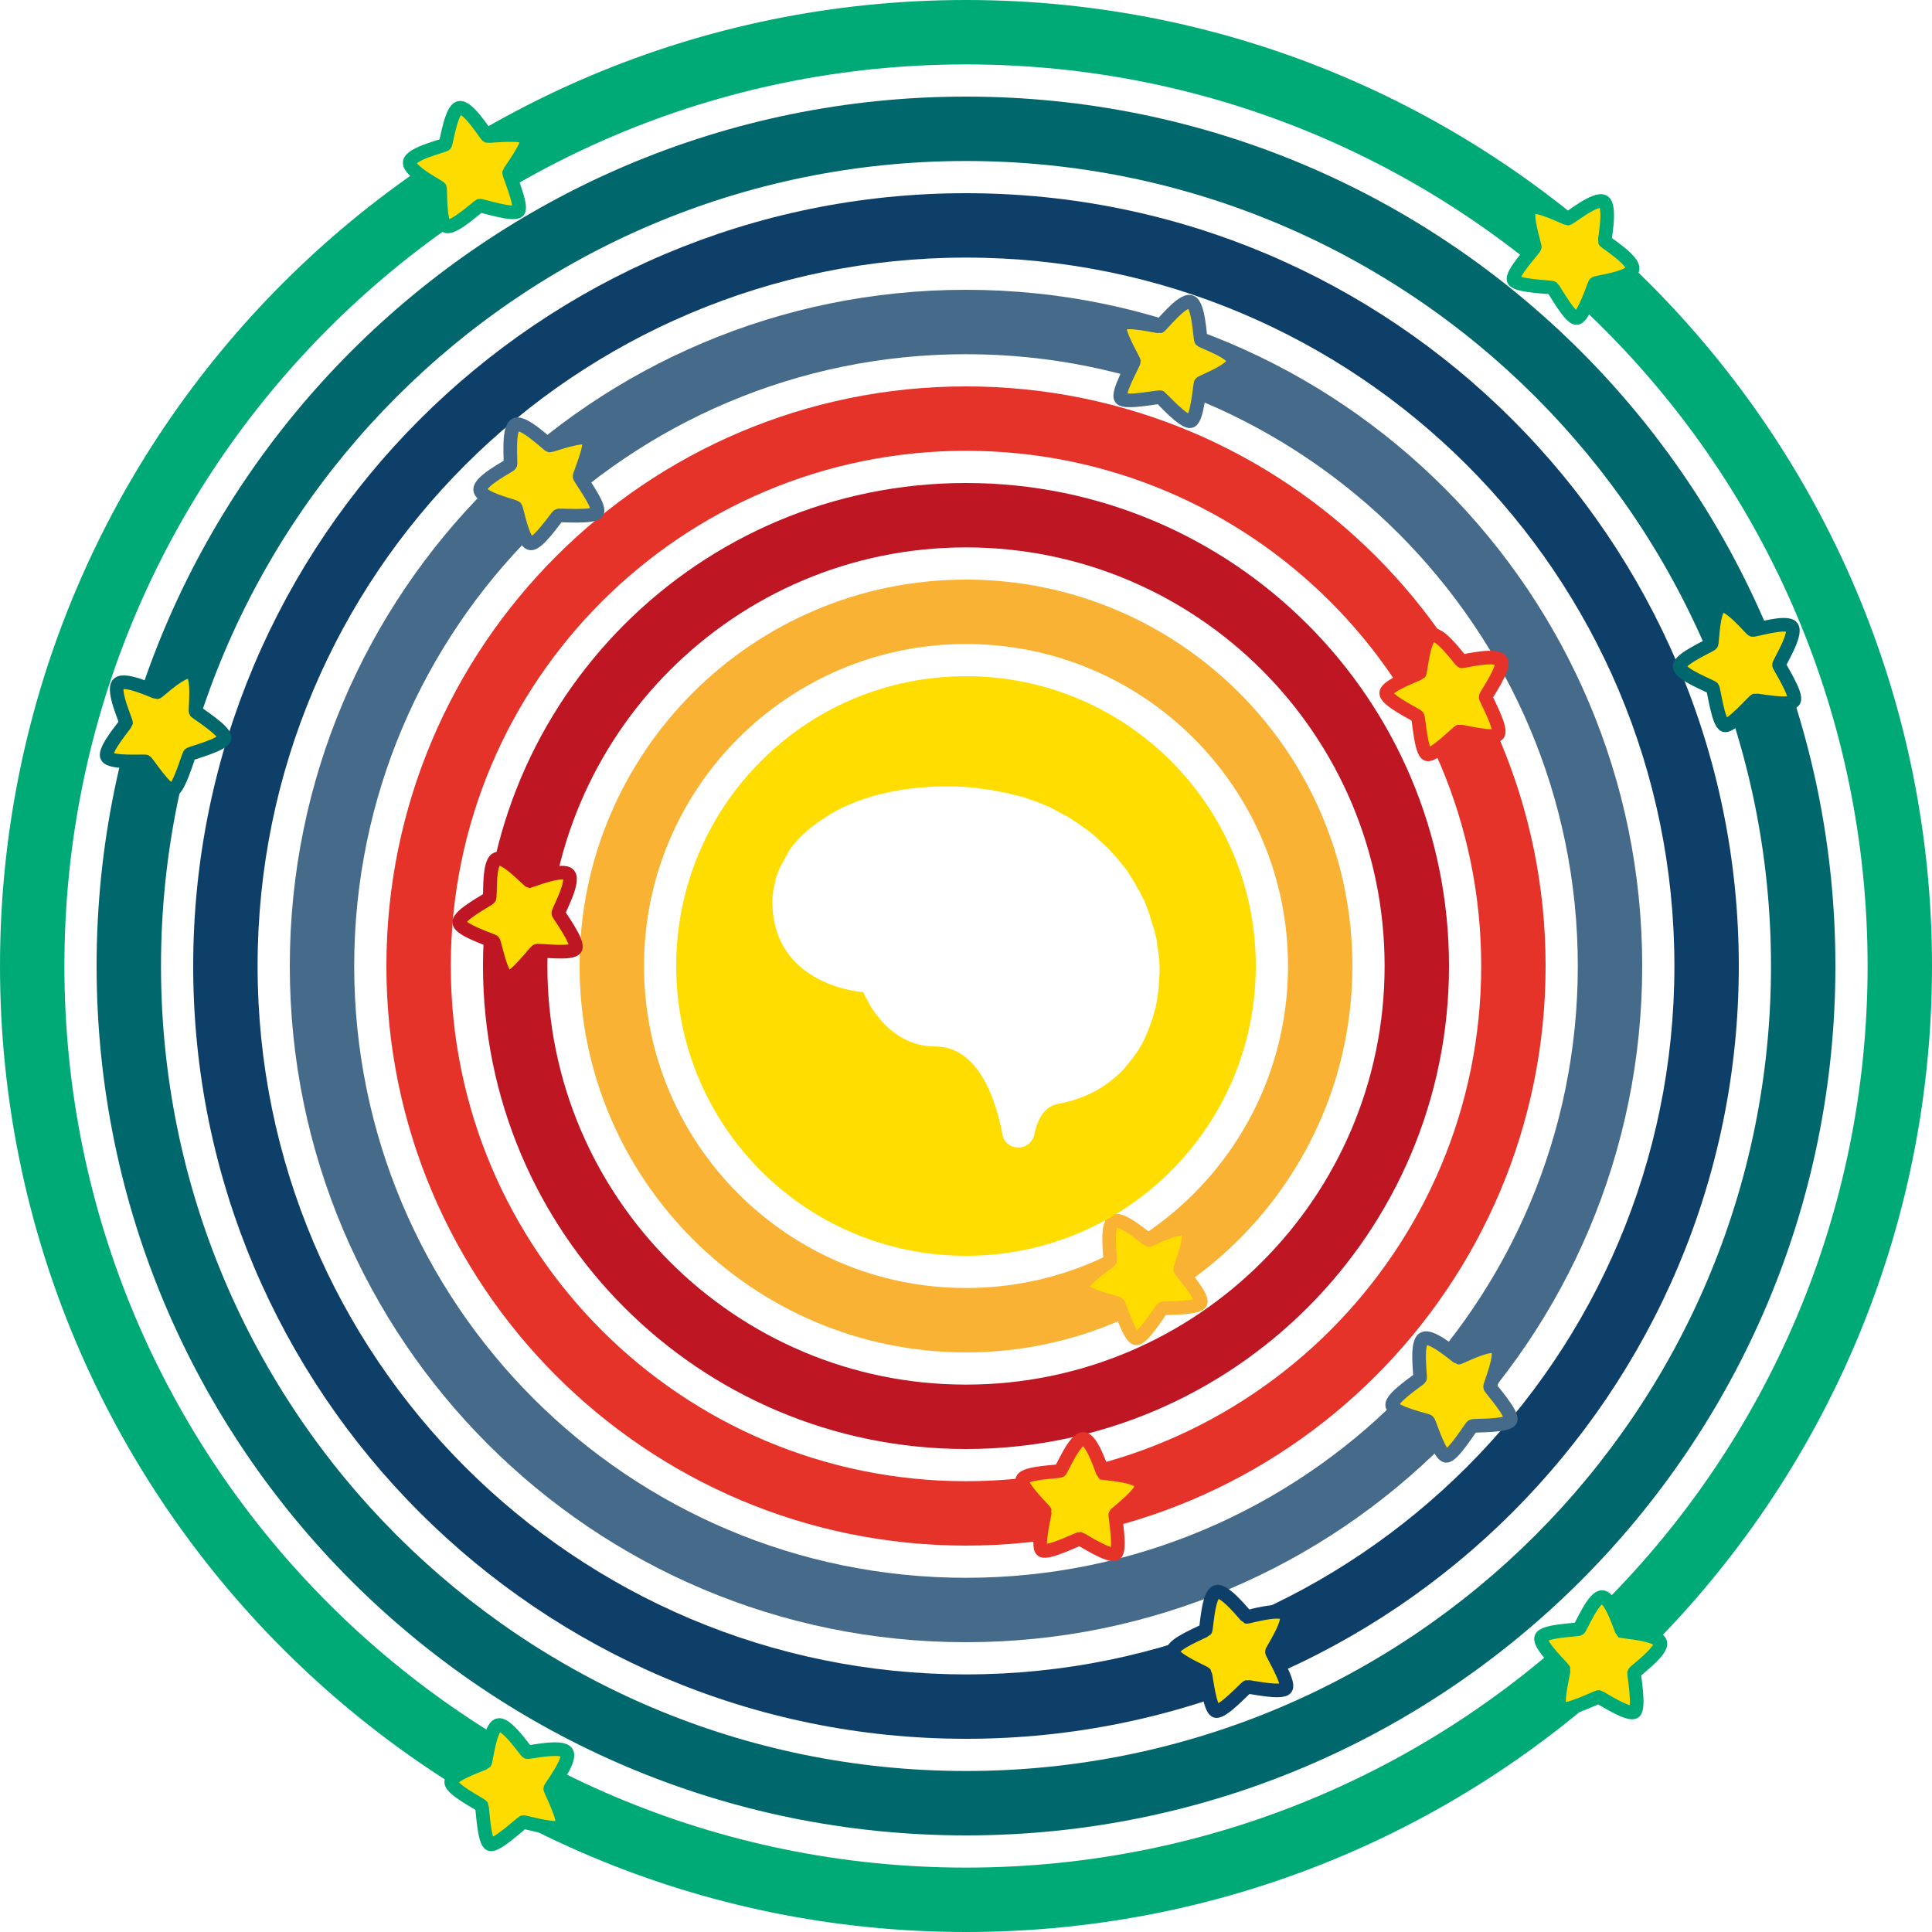 <?xml version="1.0" encoding="utf-8"?>
<!-- Generator: Adobe Illustrator 25.4.1, SVG Export Plug-In . SVG Version: 6.00 Build 0)  -->
<svg version="1.1" id="Ebene_1" xmlns="http://www.w3.org/2000/svg" xmlns:xlink="http://www.w3.org/1999/xlink" x="0px" y="0px"
	 viewBox="0 0 480 480" enable-background="new 0 0 480 480" xml:space="preserve">
<g>
	<path fill="#00AA76" d="M240,0C107.5,0,0,107.5,0,240s107.5,240,240,240s240-107.5,240-240S372.5,0,240,0z M240,464
		C116.3,464,16,363.7,16,240S116.3,16,240,16s224,100.3,224,224S363.7,464,240,464z"/>
	<path fill="#00676C" d="M240,24C120.7,24,24,120.7,24,240s96.7,216,216,216s216-96.7,216-216S359.3,24,240,24z M240,440
		c-110.5,0-200-89.5-200-200S129.5,40,240,40s200,89.5,200,200S350.5,440,240,440z"/>
	<path fill="#0D3F69" d="M240,48C134,48,48,134,48,240s86,192,192,192s192-86,192-192S346,48,240,48z M240,416
		c-97.2,0-176-78.8-176-176S142.8,64,240,64s176,78.8,176,176S337.2,416,240,416z"/>
	<path fill="#E6332A" d="M240,96c-79.5,0-144,64.5-144,144s64.5,144,144,144s144-64.5,144-144S319.5,96,240,96z M240,368
		c-70.7,0-128-57.3-128-128s57.3-128,128-128s128,57.3,128,128S310.7,368,240,368z"/>
	<path fill="#456A8A" d="M240,72c-92.8,0-168,75.2-168,168s75.2,168,168,168s168-75.2,168-168S332.8,72,240,72z M240,392
		c-83.9,0-152-68.1-152-152S156.1,88,240,88s152,68.1,152,152S323.9,392,240,392z"/>
	<path fill="#BE1622" d="M240,120c-66.3,0-120,53.7-120,120s53.7,120,120,120s120-53.7,120-120S306.3,120,240,120z M240,344
		c-57.4,0-104-46.6-104-104s46.6-104,104-104s104,46.6,104,104S297.4,344,240,344z"/>
	<path fill="#F9B233" d="M240,144c-53,0-96,43-96,96s43,96,96,96s96-43,96-96S293,144,240,144z M240,320c-44.2,0-80-35.8-80-80
		s35.8-80,80-80s80,35.8,80,80S284.2,320,240,320z"/>
	<path fill="#FFDC00" stroke="#00AA76" stroke-width="3.387" stroke-miterlimit="10" d="M114.1,26.8c2.2-0.5,6.6,6.8,7,7
		c0.4,0.1,8.7-0.9,9.7,0.5s-4.2,8.2-4.3,8.6c-0.1,0.4,3.3,8.2,2.3,9.5c-1.1,1.3-9.2-1.4-9.6-1.3c-0.4,0.1-6.5,5.8-8.3,5.1
		s-1.4-9.1-1.6-9.5c-0.2-0.4-7.8-4.1-7.5-6.4c0.3-2.2,8.6-4.1,8.8-4.4C110.9,35.7,112,27.3,114.1,26.8z"/>
	<path fill="#FFDC00" stroke="#456A8A" stroke-width="3.387" stroke-miterlimit="10" d="M128.1,105.5c2-0.9,8.1,5.1,8.5,5.2
		c0.4,0,8.2-2.9,9.5-1.7c1.3,1.2-2.2,9-2.1,9.4c0,0.4,5.1,7.2,4.4,8.8c-0.7,1.5-9.3,0.7-9.7,0.9c-0.4,0.2-5,7.2-6.9,6.9
		s-3.4-8.6-3.7-8.9c-0.3-0.4-8.6-2.2-8.8-4.4c-0.2-2.2,7.4-6,7.5-6.3C127,114.9,126.1,106.4,128.1,105.5z"/>
	<path fill="#FFDC00" stroke="#00676C" stroke-width="3.387" stroke-miterlimit="10" d="M47.5,167c2,1,0.9,9.5,1.1,9.8
		c0.2,0.3,7.3,4.7,7.2,6.5c-0.1,1.7-8.4,3.8-8.7,4.1c-0.3,0.3-2.6,8.5-4.2,8.9c-1.6,0.4-6.3-6.9-6.7-7.1c-0.4-0.2-8.7,0.5-9.6-1.2
		s4.6-8,4.7-8.4c0.1-0.4-3.5-8.1-1.9-9.7c1.6-1.6,9.2,2.1,9.6,2.1C39.4,171.9,45.5,166,47.5,167z"/>
	<path fill="#FFDC00" stroke="#BE1622" stroke-width="3.387" stroke-miterlimit="10" d="M141.3,217.3c1.5,1.7-2.7,9.2-2.6,9.6
		c0.1,0.4,5.1,7.1,4.3,8.7c-0.7,1.6-9.2,0.4-9.6,0.6c-0.4,0.1-5.5,6.9-7.2,6.7c-1.7-0.3-3.3-8.7-3.6-9c-0.3-0.3-8.3-2.8-8.5-4.7
		s7.3-5.7,7.5-6.1c0.3-0.4-0.3-8.8,1.8-9.7c2.1-0.9,7.8,5.4,8.2,5.5C132,218.8,139.9,215.6,141.3,217.3z"/>
	<path fill="#FFDC00" stroke="#00AA76" stroke-width="3.387" stroke-miterlimit="10" d="M140.8,435.4c1.2,1.9-4.1,8.6-4.1,9
		s3.9,7.8,2.9,9.3c-1,1.4-9.2-1.1-9.6-1c-0.4,0.1-6.6,6-8.2,5.5s-1.9-9.1-2.1-9.5s-7.7-4.1-7.6-6s8.1-4.5,8.4-4.8s1.2-8.8,3.3-9.3
		c2.2-0.5,6.8,6.6,7.2,6.7C131.3,435.5,139.6,433.5,140.8,435.4z"/>
	<path fill="#FFDC00" stroke="#0D3F69" stroke-width="3.387" stroke-miterlimit="10" d="M319.5,401.1c1.3,1.8-3.5,8.9-3.5,9.3
		s4.4,7.6,3.5,9c-0.9,1.5-9.2-0.4-9.6-0.3s-6.1,6.4-7.8,6c-1.6-0.4-2.5-9-2.7-9.3c-0.3-0.4-8-3.5-8-5.5c-0.1-1.9,7.8-5,8.1-5.3
		c0.3-0.4,0.6-8.8,2.7-9.5s7.3,6.1,7.6,6.2C310,401.8,318.2,399.3,319.5,401.1z"/>
	<path fill="#FFDC00" stroke="#456A8A" stroke-width="3.387" stroke-miterlimit="10" d="M371.9,334.8c1.6,1.5-1.8,9.4-1.7,9.8
		c0.1,0.4,5.7,6.6,5.1,8.2s-9.1,1.3-9.5,1.5s-4.8,7.5-6.5,7.4s-4.1-8.3-4.5-8.6c-0.3-0.3-8.5-2-8.9-3.9s6.7-6.4,6.9-6.8
		c0.2-0.4-1.1-8.8,0.9-9.8c2-1.1,8.3,4.6,8.7,4.7C362.8,337.3,370.3,333.3,371.9,334.8z"/>
	<path fill="#FFDC00" stroke="#F9B233" stroke-width="3.387" stroke-miterlimit="10" d="M294.9,305.6c1.6,1.5-1.8,9.4-1.7,9.8
		c0.1,0.4,5.7,6.6,5.1,8.2s-9.1,1.3-9.5,1.5s-4.8,7.5-6.5,7.4s-4.1-8.3-4.5-8.6c-0.3-0.3-8.5-2-8.9-3.9s6.7-6.4,6.9-6.8
		c0.2-0.4-1.1-8.8,0.9-9.8c2-1.1,8.3,4.6,8.7,4.7C285.7,308.1,293.3,304.1,294.9,305.6z"/>
	<path fill="#FFDC00" stroke="#00AA76" stroke-width="3.387" stroke-miterlimit="10" d="M412.5,408.1c0.6,2.1-6.4,7.1-6.5,7.5
		s1.4,8.6,0.1,9.7c-1.4,1.1-8.5-3.6-8.9-3.7c-0.4,0-8,3.8-9.4,2.9c-1.4-1,0.8-9.3,0.7-9.7c-0.1-0.4-6.2-6.1-5.6-7.9s9-1.9,9.4-2.2
		c0.4-0.2,3.6-8.1,5.8-7.9c2.2,0.1,4.7,8.3,4.9,8.5C403.4,405.4,411.9,406,412.5,408.1z"/>
	<path fill="#FFDC00" stroke="#00676C" stroke-width="3.387" stroke-miterlimit="10" d="M445.2,155.8c1.3,1.8-3.3,9-3.2,9.4
		c0,0.4,4.6,7.4,3.7,8.9s-9.2-0.2-9.6-0.1c-0.4,0.1-6,6.6-7.6,6.2c-1.6-0.4-2.7-8.9-3-9.3c-0.3-0.4-8.1-3.3-8.2-5.3
		c-0.1-1.9,7.6-5.2,7.9-5.6c0.3-0.4,0.3-8.8,2.4-9.5s7.4,5.9,7.8,6C435.8,156.7,443.9,154.1,445.2,155.8z"/>
	<path fill="#FFDC00" stroke="#E6332A" stroke-width="3.387" stroke-miterlimit="10" d="M372.9,164.1c1.2,1.8-3.9,8.7-3.8,9.1
		c0,0.4,4.1,7.7,3.1,9.2c-0.9,1.4-9.2-0.8-9.6-0.7s-6.4,6.2-8,5.7s-2.1-9.1-2.4-9.4c-0.2-0.4-7.8-3.9-7.8-5.8c0-1.9,8-4.7,8.3-5
		s0.9-8.8,3.1-9.4c2.2-0.6,7,6.4,7.4,6.5C363.4,164.4,371.6,162.3,372.9,164.1z"/>
	<path fill="#FFDC00" stroke="#00AA76" stroke-width="3.387" stroke-miterlimit="10" d="M405.6,66.9c-0.5,2.2-9,3.2-9.3,3.5
		s-2.8,8.3-4.5,8.6c-1.7,0.3-5.7-7.2-6.1-7.5c-0.3-0.2-8.9-0.4-9.6-1.9c-0.8-1.5,5.1-7.7,5.2-8.2c0.1-0.4-2.6-8.3-1.1-9.7
		c1.4-1.3,8.9,2.6,9.3,2.6c0.5,0,7-5.4,8.9-4.2s0.2,9.5,0.3,9.8C398.8,60.2,406.1,64.7,405.6,66.9z"/>
	<path fill="#FFDC00" stroke="#456A8A" stroke-width="3.387" stroke-miterlimit="10" d="M306.5,89.7c0,2.2-8,5.2-8.2,5.5
		s-0.8,8.7-2.4,9.4c-1.6,0.7-7.3-5.7-7.6-5.9c-0.4-0.2-8.7,1.6-9.8,0.3c-1.1-1.3,3.2-8.7,3.2-9.2s-4.4-7.5-3.3-9.1s9.2,0.5,9.7,0.4
		c0.4-0.1,5.6-6.8,7.7-6.1c2.1,0.7,2.3,9.2,2.6,9.5C298.4,84.8,306.5,87.5,306.5,89.7z"/>
	<path fill="#FFDC00" stroke="#E6332A" stroke-width="3.387" stroke-miterlimit="10" d="M283.6,368.8c0.6,2.1-6.4,7.1-6.5,7.5
		s1.4,8.6,0.1,9.7c-1.4,1.1-8.5-3.6-8.9-3.7c-0.4,0-8,3.8-9.4,2.9c-1.4-1,0.8-9.3,0.7-9.7c-0.1-0.4-6.2-6.1-5.6-7.9
		c0.6-1.8,9-1.9,9.4-2.2c0.4-0.2,3.6-8.1,5.8-7.9c2.2,0.1,4.7,8.3,4.9,8.5C274.6,366.1,283.1,366.6,283.6,368.8z"/>
	<path fill="#FFDD00" d="M240,168c-39.8,0-72,32.2-72,72s32.2,72,72,72s72-32.2,72-72S279.8,168,240,168z M287.9,244.9
		c0,0.1,0,0.2,0,0.3c-0.1,0.8-0.2,1.5-0.3,2.3c0,0,0,0,0,0.1c0,0.2-0.1,0.4-0.1,0.5s0,0.2,0,0.2v-0.1c-0.1,0.6-0.2,1.2-0.3,1.7
		c0,0.1-0.1,0.3-0.1,0.4c-0.2,0.7-0.4,1.5-0.6,2.2c-0.1,0.2-0.1,0.4-0.2,0.6c-0.2,0.7-0.5,1.3-0.7,2c-0.1,0.2-0.2,0.4-0.2,0.6
		c-0.3,0.6-0.5,1.2-0.8,1.8c-0.1,0.2-0.2,0.5-0.3,0.7c-0.3,0.6-0.6,1.2-0.9,1.7c-0.1,0.2-0.3,0.5-0.4,0.7c-0.3,0.5-0.7,1.1-1.1,1.6
		c-0.2,0.2-0.3,0.5-0.5,0.7c-0.4,0.5-0.8,1-1.2,1.5c-0.1,0.1-0.2,0.3-0.4,0.5c-0.2,0.2-0.3,0.4-0.5,0.6l-0.1,0.1l0,0l0,0l0,0l0,0
		l0,0c-4.1,4.4-9.7,7.5-16.6,8.7c-3.4,0.8-5,4.2-5.7,7.9c-0.5,1.7-2.1,2.9-3.9,2.9c-1.9,0-3.5-1.2-3.9-3l0,0
		c-1.5-8.3-5.8-22.1-16.7-22.1c-8.9,0-14-6.5-16.4-10.5l0,0c-0.1-0.1-0.1-0.2-0.1-0.3c-0.2-0.3-0.3-0.6-0.5-0.9
		c-0.1-0.1-0.1-0.2-0.2-0.3c-0.1-0.2-0.2-0.4-0.3-0.6c0-0.1-0.1-0.2-0.1-0.2c-0.1-0.2-0.1-0.3-0.2-0.4v-0.1c0-0.1-0.1-0.2-0.1-0.2
		s-22-1.3-22.6-21.8c0-1.1,0-2.1,0.2-3.2c0-0.3,0.1-0.7,0.2-1c0.1-0.7,0.3-1.4,0.4-2.1c0.1-0.4,0.2-0.8,0.4-1.1
		c0.2-0.6,0.4-1.2,0.7-1.8c0.2-0.4,0.4-0.8,0.6-1.1c0.3-0.6,0.6-1.1,0.9-1.7c0.1-0.1,0.2-0.3,0.2-0.4c0.1-0.1,0.2-0.2,0.2-0.4
		c1.9-3.1,5.1-6.2,9.5-8.9c0.4-0.2,0.7-0.5,1-0.7c0.1,0,0.1-0.1,0.2-0.1l0,0c3.4-2,7.2-3.5,11.5-4.7c0.2,0,0.3-0.1,0.5-0.1
		c1.2-0.3,2.4-0.6,3.6-0.8c0.2,0,0.3-0.1,0.5-0.1c2.3-0.4,4.7-0.8,7.2-0.9c1.3-0.1,2.4-0.2,3.2-0.2c1.6,0,3.2,0,4.7,0
		c0.6,0,1.1,0.1,1.7,0.1c0.9,0.1,1.9,0.1,2.8,0.2c0.7,0.1,1.3,0.2,2,0.3c0.8,0.1,1.6,0.2,2.3,0.3s1.3,0.3,2,0.4
		c0.7,0.1,1.4,0.3,2.1,0.4c0.7,0.2,1.3,0.4,2,0.5c0.6,0.2,1.3,0.3,1.9,0.5c0.7,0.2,1.3,0.5,2,0.7c0.6,0.2,1.1,0.4,1.7,0.6
		c0.7,0.3,1.3,0.5,1.9,0.8c0.5,0.2,1,0.4,1.5,0.7c0.6,0.3,1.2,0.6,1.8,1c0.5,0.2,0.9,0.5,1.4,0.7c0.6,0.3,1.2,0.7,1.8,1.1
		c0.4,0.3,0.8,0.5,1.2,0.8c0.6,0.4,1.1,0.8,1.7,1.2c0.4,0.3,0.8,0.5,1.1,0.8c0.5,0.4,1.1,0.9,1.6,1.3c0.3,0.3,0.7,0.6,1,0.9
		c0.5,0.5,1,0.9,1.5,1.4c0.3,0.3,0.6,0.6,0.9,0.9c0.5,0.5,0.9,1,1.4,1.5c0.3,0.3,0.5,0.6,0.8,0.9c0.4,0.5,0.8,1.1,1.3,1.6
		c0.2,0.3,0.5,0.6,0.7,0.9c0.4,0.6,0.8,1.1,1.1,1.7c0.2,0.3,0.4,0.6,0.6,0.9c0.4,0.6,0.7,1.2,1,1.8c0.1,0.2,0.3,0.5,0.4,0.7l0,0
		c0,0,0,0,0.1,0.1s0.1,0.2,0.2,0.3c0.2,0.5,0.4,0.9,0.7,1.4c0.2,0.5,0.5,0.9,0.7,1.4c0,0.1,0.1,0.2,0.1,0.3c0.2,0.4,0.3,0.8,0.4,1.1
		c0.2,0.5,0.4,1.1,0.6,1.6c0,0.1,0.1,0.2,0.1,0.4c0.1,0.4,0.2,0.7,0.3,1.1c0.2,0.5,0.3,1,0.5,1.5c0.1,0.2,0.1,0.4,0.2,0.6
		c0.1,0.4,0.2,0.8,0.3,1.2c0.1,0.4,0.2,0.8,0.3,1.2c0,0.2,0.1,0.5,0.1,0.7c0,0.1,0,0.1,0,0.2c0.1,0.4,0.1,0.8,0.2,1.2
		c0.1,0.7,0.2,1.5,0.3,2.2c0,0.4,0.1,0.8,0.1,1.1c0.1,0.8,0.1,1.7,0.1,2.5c0,0.3,0,0.5,0,0.8C288,242.7,288,243.8,287.9,244.9z"/>
</g>
</svg>
